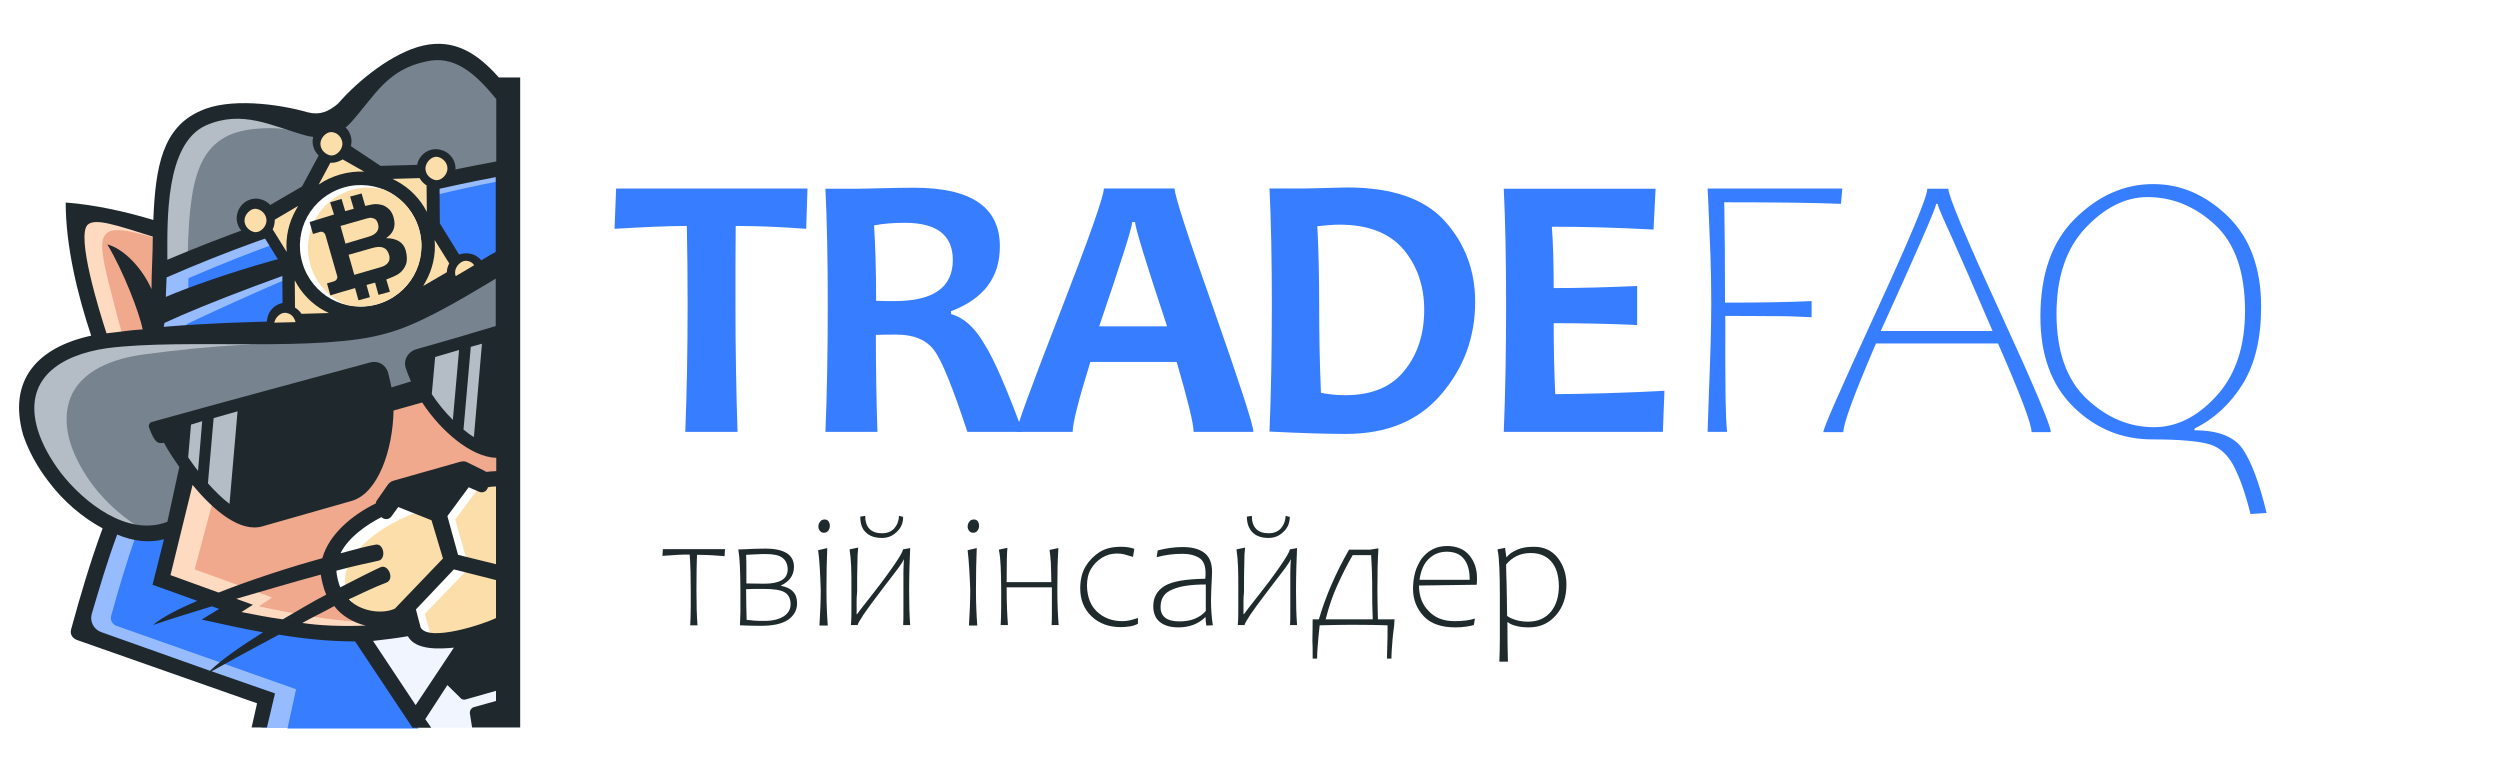 <svg xmlns="http://www.w3.org/2000/svg" xmlns:xlink="http://www.w3.org/1999/xlink" width="259" height="80" viewBox="0 0 960 297" class="injected-svg logo-width js-svg-injector" data-parent="#MainLogo">

<style xmlns="http://www.w3.org/2000/svg" type="text/css">
		.logo_color_1{
		fill: #377DFF!important;
		}
		.logo_color_2{
		fill: #2f3c44!important;
		}
		.cat_color_1{
		fill: #377DFF!important;
		}
		.cat_color_2{
		fill: #377DFF!important;
		}
	</style>
<g>
	<path fill="#377DFF" d="M309.8,72.5L309.3,88c-9.6-0.7-18.6-1.1-27.1-1.1c-0.1,9.1-0.1,19.1-0.1,30.3c0,17.3,0.3,33.6,0.8,48.9
		h-20.1c0.6-15.2,0.9-31.6,0.9-48.9c0-10.9-0.1-21-0.3-30.3c-6.8,0-16,0.4-27.8,1.1l0.6-15.5H309.8z"/>
	<path fill="#377DFF" d="M392.6,166.1h-21.3c-5.6-17-9.8-27.4-12.8-31.4c-3-4-7.8-6-14.4-6c-2.8,0-5.4,0-8,0.1
		c0,12.3,0.2,24.7,0.6,37.3h-20c0.6-14.5,0.9-30.8,0.9-48.9c0-17.4-0.3-32.3-0.9-44.6h12.4c1.4,0,4.4-0.1,9-0.2
		c4.6-0.1,8.8-0.2,12.7-0.2c22,0,33,7.5,33,22.6c0,11.9-6.3,20.2-18.8,24.9v1.1c4.8,1.3,9.1,5.1,12.7,11.3
		C381.6,138.2,386.5,149.6,392.6,166.1z M365.7,100c0-9.5-6.1-14.3-18.4-14.3c-4.5,0-8.5,0.3-11.9,1c0.5,7.4,0.8,17.1,0.8,29
		c2.6,0.1,4.9,0.1,6.7,0.1C358.1,115.9,365.7,110.6,365.7,100z"/>
	<path fill="#377DFF" d="M481.3,166.1h-23c0-3.2-2.2-12.1-6.5-26.9h-33.2c-4.5,14.5-6.8,23.5-6.8,26.9h-21.6c0-1.9,5.6-17.2,16.8-46
		c11.2-28.8,16.8-44.7,16.8-47.6h27.2c0,2.7,5.1,18.4,15.2,46.9C476.2,148,481.3,163.5,481.3,166.1z M448.1,125.5
		c-8.2-24.7-12.3-38.1-12.3-40.1h-1.1c0,1.9-4.2,15.2-12.7,40.1H448.1z"/>
	<path fill="#377DFF" d="M566.6,116.1c0,13.6-4.4,25.5-13.1,35.6c-8.7,10.2-20.9,15.2-36.7,15.2c-7.1,0-16.9-0.3-29.3-0.9
		c0.6-14.5,0.9-30.8,0.9-48.9c0-17.4-0.3-32.3-0.9-44.6h12.6c2.1,0,5.1-0.1,9.2-0.2c4.1-0.1,6.7-0.2,8-0.2
		c17.3,0,29.8,4.3,37.6,12.9C562.7,93.7,566.6,104,566.6,116.1z M547,119.2c0-9.2-2.7-17-8-23.3c-5.4-6.3-13.6-9.5-24.6-9.5
		c-2.1,0-4.9,0.2-8.5,0.6c0.5,9.6,0.7,19.6,0.7,30c0,11.5,0.2,22.8,0.7,34.1c3.1,0.6,6.2,0.9,9.3,0.9c10.3,0,17.9-3.2,22.9-9.6
		C544.5,136.2,547,128.4,547,119.2z"/>
	<path fill="#377DFF" d="M639.4,150.3l-0.6,15.8h-61.2c0.6-14.5,0.9-30.8,0.9-48.9c0-17.4-0.3-32.3-0.9-44.6H636l-0.8,15.7
		c-14.4-0.8-27.4-1.1-39.1-1.1c0.5,6.7,0.7,14.5,0.7,23.6c10,0,20.7-0.3,32.1-0.8v15c-11.2-0.5-21.9-0.7-32.1-0.7
		c0,9.7,0.2,18.8,0.6,27.3C610.6,151.5,624.6,151.1,639.4,150.3z"/>
</g>
<g>
	<path fill="#377DFF" d="M707.3,78.4c-9.6-0.4-24.6-0.6-44.9-0.6c0.2,10.3,0.3,23.1,0.3,38.6c13.8,0,24.9-0.2,33.3-0.6v6.2
		c-4.4-0.2-8.9-0.4-13.4-0.4c-4.6,0-11.2-0.1-19.8-0.1c0,15,0,25.5,0.1,31.5c0.1,6.1,0.3,10.4,0.6,13.1h-7.5l0.5-15
		c0.6-14.5,0.9-25.9,0.9-34.3c0-6.6-0.1-12.7-0.3-18.3c-0.2-5.7-0.5-12.3-0.8-19.8l-0.3-6.2h51.8L707.3,78.4z"/>
	<path fill="#377DFF" d="M720.8,132c-4.4,10.3-7.6,18.1-9.6,23.6c-2,5.5-3,9-3,10.6h-7.7c0-1.5,6.7-16.7,20-45.6
		c13.3-28.9,20-44.9,20-48h8.1c0,2.8,6.6,18.5,19.7,47s19.7,44.1,19.7,46.6h-7.4c0-3.1-4.3-14.5-12.9-34.1H720.8z M744.5,78.4h-0.6
		c0,1.4-7.1,17.7-21.3,48.9h43c-7.1-16.6-12.4-28.7-15.8-36.3C746.3,83.4,744.5,79.2,744.5,78.4z"/>
	<path fill="#377DFF" d="M864.8,197.7c-1.8-7.4-3.9-13.4-6.2-18c-2.3-4.6-5.5-7.6-9.5-8.8s-11.4-1.9-22.1-1.9
		c-11.6,0-21.7-4.1-30.2-12.4c-8.5-8.3-12.8-19.9-12.8-34.8c0-16.3,4.4-28.9,13.3-37.7c8.9-8.8,18.9-13.3,30.1-13.3
		c10.6,0,20.1,4.1,28.7,12.4c8.5,8.3,12.8,19.9,12.8,34.8c0,12.2-2.4,22.1-7.1,29.7c-4.7,7.6-10.9,13.4-18.5,17.1v0.7
		c9,0,15.2,2.4,18.5,7.2c3.3,4.8,6.4,13,9.2,24.6L864.8,197.7z M851.1,86.4c-7.7-7.1-16.4-10.6-25.9-10.6c-8.5,0-16.4,4-23.9,11.9
		c-7.4,7.9-11.1,18.9-11.1,33c0,14.5,3.9,25.4,11.6,32.7c7.8,7.3,16.4,10.9,25.9,10.9c8.7,0,16.7-4,24-12c7.3-8,11-18.9,11-32.7
		C862.7,104.5,858.8,93.5,851.1,86.4z"/>
</g>
<g id="твой_x5F_инсайдер">
	<path fill="#1F2A2C" d="M277.9,213.9c-3.3-0.3-6.8-0.5-10.6-0.5c-0.1,2.8-0.2,7.3-0.2,13.5c0,5.5,0.1,10,0.4,13.6h-2.8   c0.1-1.9,0.2-4.3,0.2-7.4l0-6.3c0-4.9-0.1-9.4-0.4-13.5c-1.5,0-3.1,0-4.6,0.1c-1.5,0.1-3.5,0.2-5.9,0.4l0.2-2.6h23.9L277.9,213.9z"/>
	<path fill="#1F2A2C" d="M303.2,222.4c-0.9,1.2-2.1,2.1-3.6,2.8v0.1c2,0.4,3.6,1.1,4.6,2.2c1.1,1.1,1.6,2.6,1.6,4.5   c0,2.7-1.2,4.8-3.5,6.4c-2.4,1.6-5.9,2.3-10.6,2.3c-2.8,0-5.4-0.1-7.9-0.2c0.1-0.9,0.1-2.5,0.2-5c0-2.5,0-5.3,0-8.6   c0-3.6-0.1-6.6-0.2-9.1c-0.1-2.5-0.3-4.7-0.6-6.5h1c3.9-0.2,7-0.3,9.4-0.3c3.7,0,6.4,0.6,8.3,1.8c1.8,1.2,2.7,2.9,2.7,5.2   C304.6,219.8,304.1,221.2,303.2,222.4z M300.1,214.5c-1.3-1-3.5-1.4-6.4-1.4c-1.2,0-2.3,0-3.3,0.1c-1,0-2.4,0.1-4.2,0.2   c0.1,1.7,0.1,3.6,0.1,5.7l0,5.3c2.1,0,4.4,0.1,6.8,0.1c2.9,0,5.1-0.4,6.7-1.3c1.6-0.9,2.4-2.3,2.4-4.4   C302.1,216.9,301.4,215.4,300.1,214.5z M286.4,238.4c0.9,0.1,1.9,0.2,2.9,0.3c1,0.1,2.4,0.1,4.1,0.1c3,0,5.4-0.6,7.2-1.7   c1.8-1.2,2.7-2.7,2.7-4.7c0-2.2-0.8-3.7-2.3-4.6c-1.5-0.9-4.2-1.3-8.1-1.3c-2.8,0-5,0-6.7,0.1C286.2,230.6,286.3,234.6,286.4,238.4   z"/>
	<path fill="#1F2A2C" d="M313.9,211.6l3.5-0.8c-0.2,4.8-0.3,10.2-0.3,16.2c0,5,0.2,9.5,0.5,13.6h-3.2c0.3-5,0.5-9.5,0.5-13.6   C314.7,221.2,314.5,216,313.9,211.6z M317.9,200.5c0.3,0.5,0.5,1,0.5,1.7c0,0.7-0.2,1.4-0.6,1.9c-0.4,0.5-0.9,0.8-1.7,0.8   c-0.6,0-1.1-0.2-1.5-0.7c-0.4-0.5-0.6-1-0.6-1.7c0-0.7,0.2-1.3,0.7-1.9c0.4-0.6,1-0.8,1.8-0.8C317.1,199.8,317.6,200.1,317.9,200.5   z"/>
	<path fill="#1F2A2C" d="M328.7,231.3l0,4.9h0.2c0.3-0.5,2-2.7,5-6.5c3-3.8,5.9-7.6,8.6-11.5c2.7-3.8,4-6.1,4-6.9l2.8-0.5   c-0.2,4.6-0.4,10-0.4,16.2c0,5.2,0.1,9.6,0.4,13.4h-2.7c0.1-1,0.1-2.9,0.1-5.9l0-11.1l0-3.2c0-1.7,0.1-3.3,0.2-5h-0.1   c-0.2,0.6-0.9,1.7-2,3.2c-1.2,1.6-3,4-5.5,7.2l-1.5,2c-2.7,3.5-4.8,6.4-6.4,8.7c-1.5,2.3-2.3,3.7-2.3,4.1h-2.6   c0.2-1.9,0.2-4.3,0.2-7.3l0-6.2c0-3.6,0-6.6-0.1-9c-0.1-2.4-0.3-4.6-0.6-6.6l3.3-0.7c-0.2,1.7-0.3,3.8-0.3,6.5   c-0.1,2.7-0.1,6.2-0.1,10.6C328.7,229.3,328.7,230.4,328.7,231.3z M330.1,198.7l1.9-0.3c0,4.4,2.2,6.7,6.5,6.7   c1.9,0,3.5-0.6,4.6-1.8c1.1-1.2,1.8-2.8,1.9-4.9l1.6,0.4c0,2.3-0.8,4.3-2.5,5.8c-1.6,1.6-3.5,2.3-5.7,2.3c-2.6,0-4.7-0.7-6.1-2.1   C330.8,203.5,330.1,201.4,330.1,198.7z"/>
	<path fill="#1F2A2C" d="M371.4,211.6l3.5-0.8c-0.2,4.8-0.3,10.2-0.3,16.2c0,5,0.2,9.5,0.5,13.6h-3.2c0.3-5,0.5-9.5,0.5-13.6   C372.2,221.2,371.9,216,371.4,211.6z M375.3,200.5c0.3,0.5,0.5,1,0.5,1.7c0,0.7-0.2,1.4-0.6,1.9c-0.4,0.5-0.9,0.8-1.7,0.8   c-0.6,0-1.1-0.2-1.5-0.7c-0.4-0.5-0.6-1-0.6-1.7c0-0.7,0.2-1.3,0.7-1.9c0.4-0.6,1-0.8,1.8-0.8C374.5,199.8,375,200.1,375.3,200.5z"/>
	<path fill="#1F2A2C" d="M403.6,224c-0.1-3.1-0.1-5.6-0.2-7.5c-0.1-1.9-0.3-3.6-0.5-5l3.4-0.7c-0.3,4.4-0.4,9.9-0.4,16.2   c0,4.9,0.2,9.4,0.5,13.4h-2.7c0.1-1.5,0.1-3.3,0.1-5.4c0-1.9,0-3.3,0-4.3l0-4.8h-17.4c0,5.9,0.2,10.7,0.5,14.5h-2.8   c0.1-1.7,0.2-4.1,0.2-7.2l0-6.4c0-3.6-0.1-6.6-0.2-9c-0.1-2.4-0.3-4.5-0.7-6.4l3.3-0.7c-0.2,1.7-0.3,6.1-0.3,13.2H403.6z"/>
	<path fill="#1F2A2C" d="M421.1,235.2c2.5,2.4,5.8,3.7,9.8,3.7c1,0,1.9-0.1,2.8-0.3c0.9-0.2,1.9-0.5,3.2-0.9v2.2   c-0.7,0.4-1.7,0.8-3,1s-2.5,0.3-3.6,0.3c-4.6,0-8.4-1.4-11.3-4.2c-2.9-2.8-4.3-6.4-4.3-10.7c0-3.3,0.7-6.2,2.1-8.5   c1.4-2.3,3.2-4.1,5.4-5.5c2.2-1.4,5-2,8.2-2c2.1,0,3.8,0.3,5.1,0.8l-0.5,3.1c-1.4-0.4-2.5-0.7-3.4-1c-0.9-0.2-1.8-0.3-2.8-0.3   c-2,0-3.9,0.5-5.7,1.6c-1.8,1.1-3.2,2.5-4.3,4.4s-1.5,4-1.5,6.4C417.4,229.5,418.6,232.8,421.1,235.2z"/>
	<path fill="#1F2A2C" d="M462.8,237.4c-2.7,2.6-6.2,3.9-10.3,3.9c-3.1,0-5.5-0.7-7.2-2.1c-1.7-1.4-2.5-3.4-2.5-6.1   c0-3.3,1.4-5.9,4.3-7.7c2.9-1.8,8.1-2.7,15.7-2.8c0.1-0.7,0.1-1.5,0.1-2.2c0-2.8-0.8-4.8-2.4-5.8s-3.8-1.6-6.5-1.6   c-3.3,0-6.6,0.4-9.9,1.3l0.4-2.6c3.1-0.8,6.3-1.3,9.6-1.3c3.5,0,6.3,0.7,8.3,2.2c2,1.5,3,3.9,3,7.3c0,1.1-0.1,2.7-0.2,4.8   c-0.1,2.1-0.2,4.2-0.2,6.3c0,3,0.2,6.2,0.7,9.5l-2.5,0.1c-0.2-1.3-0.3-2.4-0.3-3.3H462.8z M462.9,224.8c-5.4,0-9.7,0.6-12.7,1.9   c-3.1,1.2-4.6,3.5-4.6,6.8c0,3.6,2.4,5.5,7.2,5.5c2.2,0,4.2-0.3,5.9-1c1.7-0.7,3.1-1.6,4.3-3V224.8z"/>
	<path fill="#1F2A2C" d="M477.5,231.3l0,4.9h0.2c0.3-0.5,2-2.7,5-6.5s5.9-7.6,8.6-11.5s4-6.1,4-6.9l2.8-0.5   c-0.2,4.6-0.4,10-0.4,16.2c0,5.2,0.1,9.6,0.4,13.4h-2.7c0.1-1,0.1-2.9,0.1-5.9l0-11.1l0-3.2c0-1.7,0.1-3.3,0.2-5h-0.1   c-0.2,0.6-0.9,1.7-2,3.2c-1.2,1.6-3,4-5.5,7.2l-1.5,2c-2.7,3.5-4.8,6.4-6.4,8.7c-1.5,2.3-2.3,3.7-2.3,4.1h-2.6   c0.2-1.9,0.2-4.3,0.2-7.3l0-6.2c0-3.6,0-6.6-0.1-9c-0.1-2.4-0.3-4.6-0.6-6.6l3.3-0.7c-0.2,1.7-0.3,3.8-0.3,6.5   c-0.1,2.7-0.1,6.2-0.1,10.6C477.5,229.3,477.5,230.4,477.5,231.3z M478.8,198.7l1.9-0.3c0,4.4,2.2,6.7,6.5,6.7   c1.9,0,3.5-0.6,4.6-1.8c1.1-1.2,1.8-2.8,1.9-4.9l1.6,0.4c0,2.3-0.8,4.3-2.5,5.8c-1.6,1.6-3.5,2.3-5.7,2.3c-2.6,0-4.7-0.7-6.1-2.1   S478.8,201.4,478.8,198.7z"/>
	<path fill="#1F2A2C" d="M534.4,253.3h-1.7c0-0.7,0-2.3,0.1-4.8s0.1-4.6,0.1-6.4v-1.6c-3-0.1-7.6-0.2-13.8-0.2   c-3.6,0-7.7,0.1-12.3,0.2c-0.3,2.4-0.5,4.8-0.7,7.2s-0.3,4.2-0.3,5.6h-1.7c0-3.5,0-5.8-0.1-6.8c0-1.9,0.1-4.6,0.1-8.3h2.4   c2.5-8.6,6.3-17.5,11.6-26.8h8.1l3.2-0.5c-0.3,4.4-0.4,9.9-0.4,16.2c0,2.7,0.1,6.4,0.2,11.1h6.4c0,1-0.2,3.3-0.7,6.8   C534.6,248.6,534.4,251.3,534.4,253.3z M526.6,213.5h-7.1c-2.2,3.8-4.1,7.6-5.9,11.6c-1.8,3.9-3.3,8.3-4.5,13.1h18.1   c-0.2-4.4-0.2-8.1-0.2-11.1c0-1.7,0-4.1-0.1-7.3C526.7,216.6,526.7,214.5,526.6,213.5z"/>
	<path fill="#1F2A2C" d="M545,225.2c0,4,1.2,7.3,3.7,9.8c2.4,2.6,5.7,3.9,9.9,3.9c3.2,0,5.8-0.3,7.9-1l-0.4,2.5   c-0.6,0.2-1.6,0.4-2.9,0.6c-1.3,0.2-2.7,0.3-4.2,0.3c-5.4,0-9.5-1.4-12.2-4.3s-4.1-6.4-4.1-10.6c0-2.2,0.3-4.3,0.8-6.2   c0.5-1.9,1.4-3.6,2.4-5.2c2.6-3.4,5.9-5,9.9-5c3.6,0,6.5,1.2,8.5,3.5c2,2.4,3,5.3,3,8.7c0,1.1,0,2-0.1,2.7L545,225.2z M545.2,223   h19.3c0-3.5-0.7-6.1-2.2-8s-3.7-2.8-6.6-2.8c-2.7,0-5,0.9-6.9,2.7C546.8,216.8,545.7,219.5,545.2,223z"/>
	<path fill="#1F2A2C" d="M578.6,214.3h0.1c0.9-1.2,2.3-2.1,4.1-2.9c1.8-0.8,3.9-1.1,6.4-1.1c3.9,0,6.9,1.4,9.2,4.3   c2.2,2.9,3.3,6.3,3.3,10.2c0,4.8-1.3,8.7-4,11.8c-2.7,3.1-6.1,4.7-10.4,4.7c-2,0-3.7-0.2-5.1-0.6c-1.4-0.4-2.4-0.8-3-1.4h-0.2   c0,6.3,0.1,11.4,0.2,15.2h-3.3c0.1-2.6,0.2-5.7,0.2-9.1c0-3.4,0-7.1,0-11v-5.7c0-4.3-0.1-7.8-0.2-10.4c-0.1-2.6-0.3-5-0.7-7   l2.9-0.6L578.6,214.3z M595.9,216c-1.9-2.2-4.6-3.3-7.9-3.3c-2.1,0-3.9,0.4-5.5,1.2s-2.9,1.9-4,3.2c0,2,0.1,4.6,0.2,7.7l0.1,6.1   c0,2.5,0.1,4.5,0.1,6c1,0.7,2.1,1.2,3.5,1.6c1.4,0.4,2.9,0.6,4.5,0.6c3.8,0,6.7-1.3,8.8-3.8c2.1-2.5,3.1-5.9,3.1-10.1   C598.7,221.2,597.8,218.2,595.9,216z"/>
</g>
<g>
	<path fill-rule="evenodd" fill="#F0F5FF" d="M171,260.4l6.4,6.6c0.1,0.1,0.3,0.2,0.5,0.1l13.2-3.8v8l-8.9,2.5
		c-0.3,0.1-0.3,0.5-0.3,0.7l0.7,5.4h-20l-2.3-3.5L171,260.4L171,260.4z M177.7,246.5l-5.2,0.7c-4.2,0.6-12.5,0.9-15-3.5l-0.7-1.3
		l-1.4,0.3c-4.3,0.9-8.6,1.5-13,1.8l-3.4,0.2l20.1,30.1L177.7,246.5L177.7,246.5z M191,247.2l-6-2.8l4-1.8c0.3-0.1,0.5-0.2,0.8-0.4
		c0.4-0.2,0.8-0.4,1.2-0.6V247.2z"/>
	<path fill-rule="evenodd" fill="#96BBFF" d="M130.1,96.2c-21.3,3.2-53.2,14-66.3,19.5l-2.9,1.2l0.1-3.1c0.1-2.5,0.2-4.9,0.3-7.4
		l0-1.3l1.2-0.5c23.1-10,46.8-18.4,71-25.4c18.9-5.4,38.2-9.9,57.5-13.4v32.5c-3.1,1.8-6.1,3.6-9.2,5.5c-11.6,7-23,13.8-36,17.6l0,0
		c-13.1,3.7-26.4,3.9-39.9,4.2c-14.6,0.3-28.9,0.8-43.4,2.1l-2.3,0.2l0.4-5l1-0.5c9.9-4.7,20.4-8.8,30.7-12.7
		C104.8,104.9,117.4,100.4,130.1,96.2z"/>
	<path fill-rule="evenodd" fill="#377DFF" d="M71.6,112.6c0.1-1.4,0.1-2.8,0.1-4.3l0-1.3l1.2-0.5c23.1-10,46.8-18.4,71-25.4
		c15.5-4.5,31.2-8.3,47.1-11.4v28.5c-3.1,1.8-6.1,3.6-9.2,5.5c-11.6,7-23,13.8-36,17.6l0,0c-13.1,3.7-26.4,3.9-39.9,4.2
		c-11.8,0.2-23.4,0.6-35.1,1.4l0.2-2.2l1-0.5c19.9-9.4,53.1-24.2,72.8-30.8C118.9,98.2,96.8,103.2,71.6,112.6z"/>
	<path fill-rule="evenodd" fill="#FEDAC1" d="M91.9,233.2l-1.9-0.7l-27.9-10.1l8.4-33.2l1.5-10.4l2.9,3.6
		c4.6,5.8,15.6,18.5,23.8,16.1l34.4-9.9c8.4-2.4,12-18.1,12.7-25.5c0.2-2.2,0.3-4.4,0.3-6.6l0-1.5l16.9-4.9l0.8,1.3
		c1.1,1.9,2.4,3.7,3.7,5.4c4.4,5.7,15,16.5,23.3,15.2v11c-1.7,0-3.3,0.1-4.9,0.3l-1,0.1l-0.7-0.7c0-0.1-0.1-0.1-0.2-0.1l-6.6-3.1
		c-0.5-0.2-0.9-0.3-1.4-0.1l-12.8,3.7l-12.8,3.7c-0.5,0.1-0.9,0.4-1.2,0.9l-3.9,6.1c0,0.1-0.1,0.1-0.1,0.2l-0.2,1l-0.9,0.4
		c-9,4.4-19,12-19.9,22.9c-0.2,3,0.3,6.1,1.5,8.9c1.2,2.7,3,5.1,5.2,7.1c2.5,2.2,5.5,3.8,8.8,4.6l13.4,3.3l-13.8,0.6
		c-6.4,0.3-12.9,0-19.3-0.6c-9.7-0.9-19.3-2.7-28.9-4.6l-4.7-1L91.9,233.2z"/>
	<path fill-rule="evenodd" fill="#F0A98D" d="M81.8,190.1c5.2,5.2,11.7,10,17.1,8.5l34.4-9.9c8.4-2.4,12-18.1,12.7-25.5
		c0.2-2.2,0.3-4.4,0.3-6.6l0-1.5l16.9-4.9l0.8,1.3c1.1,1.9,2.4,3.7,3.7,5.4c4.4,5.7,15,16.5,23.3,15.2v11c-1.7,0-3.3,0.1-4.9,0.3
		l-1,0.1l-0.7-0.7c0-0.1-0.1-0.1-0.2-0.1l-6.6-3.1c-0.5-0.2-0.9-0.3-1.4-0.1l-12.8,3.7l-12.8,3.7c-0.5,0.1-0.9,0.4-1.2,0.9l-3.9,6.1
		c0,0.1-0.1,0.1-0.1,0.2l-0.2,1l-0.9,0.4c-9,4.4-19,12-19.9,22.9c-0.2,3,0.3,6.1,1.5,8.9c1.2,2.7,3,5.1,5.2,7.1
		c2.5,2.2,5.5,3.8,8.8,4.6l1.8,0.4c-3.1-0.1-6.2-0.3-9.3-0.6c-9.7-0.9-19.3-2.7-28.9-4.6l-4.7-1l5.1-3.4l-1.9-0.7l-27.9-10.1
		L81.8,190.1L81.8,190.1z M151.9,241.6l1.7,0.4l-1.7,0.1L151.9,241.6z"/>
	<path fill-rule="evenodd" fill="#FFFFFF" d="M191,239.5c-0.8,0.4-1.5,0.7-2.1,1c-2.6,1.2-5.4,2.2-8.2,3c-2.8,0.8-5.6,1.4-8.5,1.8
		c-3.4,0.4-12,1.3-13.3-3.2l-2.3-8.1l16.4-17.1l17.8,4.5V239.5L191,239.5z M168.9,198.2l4.8,16.8l17.3,4.3v-34.2
		c-1.5,0-3,0.1-4.4,0.3l-1.5,0.2l-0.3,1.5c0,0.1-0.1,0.2-0.2,0.3c-0.1,0.1-0.3,0.1-0.5,0.1l-5.6-2.2L168.9,198.2L168.9,198.2z
		 M171.8,215.5l-4.8-16.7l-15.2-5.9l-3.6,4.8c-0.1,0.2-0.2,0.2-0.4,0.2c-0.1,0-0.2,0-0.3-0.1l-1-1.1l-1.3,0.7
		c-8.3,4.1-17.7,11.1-18.5,21.1c-0.2,2.7,0.2,5.4,1.3,7.9c1.1,2.4,2.7,4.6,4.7,6.4c5.3,4.6,12.6,5.9,19.2,3.3l0.4-0.2L171.8,215.5z"
		/>
	<path fill-rule="evenodd" fill="#FCDEAA" d="M191,239.5c-0.8,0.4-1.5,0.7-2.1,1c-2.6,1.2-5.4,2.2-8.2,3c-2.8,0.8-5.6,1.4-8.5,1.8
		c-1.5,0.2-4.1,0.5-6.6,0.3c-0.3-0.4-0.6-0.8-0.7-1.4l-2.3-8.1l16.5-17.1l11.9,3V239.5L191,239.5z M171.8,215.5l-4.5-15.6l-7.5-2.9
		c-17.2,5.9-39.6,23.2-20.7,39.4c4.1,1.4,8.6,1.3,12.8-0.4l0.4-0.2L171.8,215.5L171.8,215.5z M183.7,187.2l-9.4,12.6l4.7,16.5l12,3
		v-34.2c-1.5,0-3,0.1-4.4,0.3l-1.5,0.2l-0.3,1.5c0,0.1-0.1,0.2-0.2,0.3c-0.1,0.1-0.3,0.1-0.5,0.1L183.7,187.2z"/>
	<path fill-rule="evenodd" fill="#B4BDC6" d="M61.2,165.8c0.1,0.3,0.2,0.5,0.4,0.7l2.6-0.6l1.5,2.6c1.4,2.5,2.9,4.9,4.5,7.2l0.4,0.6
		l-1.8,12.4l-3.5,13.8l-3.5,1c-15.1,4.3-32.3-9.4-40.9-20.5c-3.8-5-7.1-10.7-9-16.7c-1.6-5.2-2.1-10.9-0.4-16.2
		c3.9-12,17.5-16.4,28.8-17.9c12.6-1.7,25.3-3,38-3.7c9.3-0.5,18.5-0.8,27.7-0.9c13.8-0.2,27.1-0.4,40.4-4.3
		c13.3-3.8,24.7-10.7,36.5-17.8c2.7-1.6,5.4-3.3,8.2-4.9V129c-10.3,3.1-20.6,6.3-30.9,9.4c-0.8,0.3-1.2,1.2-1,2
		c0.6,2.4,1.6,4.7,2.6,6.9l1,2.1l-16.5,4.7l-0.2-2.4c-0.3-2.4-0.7-4.9-1.4-7.2c-0.2-0.8-1.1-1.4-1.9-1.2
		C115.5,150.7,88.3,158,61.2,165.8z"/>
	<path fill-rule="evenodd" fill="#96BBFF" d="M102.4,268.2l-0.8-0.3l-71.2-25.2l0.5-1.8c3.4-12,6.8-24,11.2-35.8l0.7-1.9l1.9,0.7
		c5.3,2,11.2,3,16.8,1.7l3.2-0.8l-4.8,18.8l0.9,0.3l26.8,9.7l-5.8,3.8l2.3,0.5c12,2.5,24,4.9,36.2,6.1c5.1,0.5,10.2,0.8,15.3,0.7
		l1.1,0l23.5,35.3H99.8L102.4,268.2z"/>
	<path fill-rule="evenodd" fill="#377DFF" d="M113.1,265.1l-0.8-0.3L44,240.7c-1.6-0.6-2.5-2.3-2-3.9c2.9-10.4,5.9-20.7,9.5-30.8
		c3.3,0.6,6.7,0.6,10-0.2l3.2-0.8l-4.8,18.8l0.9,0.3l26.8,9.7l-5.8,3.8l2.3,0.5c12,2.5,24,4.9,36.2,6.1c5.1,0.5,10.2,0.8,15.3,0.7
		l1.1,0l23.5,35.3h-50.4L113.1,265.1z"/>
	<path fill-rule="evenodd" fill="#FEDAC1" d="M45,98.6c4.4,8.7,7.4,18.3,10.8,27.2l0.9,2.4l-2.6,0.3c-4.6,0.5-9.3,1.1-13.9,1.7
		l-1.7,0.2l-0.5-1.6c-1.6-5.1-3.1-10.3-4.4-15.5c-8.4-32.7-9.6-35.4,24.2-24.4l1.9,0.6l0,1.5c-0.1,2.4-0.1,4.8-0.2,7.1
		c-0.1,4.3-0.2,8.7-0.4,13l-0.4,9l-3.5-8.3C53.4,107.2,49.6,101.8,45,98.6z"/>
	<path fill-rule="evenodd" fill="#F0A98D" d="M46.5,129.4c-1-3.5-2-7.1-2.9-10.6C35.8,88.9,34.2,84,59.7,91.8
		c-0.1,2.1-0.1,4.2-0.2,6.3c-0.1,4.3-0.2,8.7-0.4,13l-0.4,9l-3.5-8.3c-1.9-4.6-5.7-10-10.3-13.3c4.4,8.7,7.4,18.3,10.8,27.2l0.9,2.4
		l-2.6,0.3C51.6,128.7,49.1,129,46.5,129.4z"/>
	<path fill-rule="evenodd" fill="#B4BDC6" d="M61.4,103l0.1-4.8c0.2-9.3,0.3-19.1,1.8-28.3c1.1-6.9,3.2-14.4,8.4-19.4
		c1.7-1.7,3.8-3,6-4c5-2.2,11.6-2.7,17-2.6c7.3,0.1,14.6,1.4,21.6,3.4c2.7,0.8,5.5,0.8,8.2,0c2.8-0.8,5.3-2.3,7.3-4.4l0.1-0.1
		c4.7-4.9,9.9-9.9,15.6-13.7c4.4-3,10.1-6.2,15.3-7.3c2.9-0.6,5.8-0.7,8.6-0.1c7.2,1.5,13,6.9,17.7,12.3c0.7,0.8,1.4,1.6,2,2.4v27.5
		c-19.6,3.6-39,8.1-58.1,13.6c-23.4,6.7-46.3,14.9-68.7,24.4L61.4,103z"/>
	<path fill-rule="evenodd" fill="#77838F" d="M147.4,28.9c4.4-3,10.1-6.2,15.3-7.3c2.9-0.6,5.8-0.7,8.6-0.1
		c7.2,1.5,13,6.9,17.7,12.3c0.7,0.8,1.4,1.6,2,2.4v27.5c-19.6,3.6-39,8.1-58.1,13.6c-20.9,6-41.4,13.1-61.5,21.4
		c0.2-7.8,0.5-15.8,1.7-23.4c1.1-6.9,3.2-14.4,8.4-19.4c1.8-1.7,3.8-3,6-4c5-2.2,11.6-2.7,17-2.6c5.4,0.1,10.7,2.1,16.1,2
		C132.4,51,142.6,32.2,147.4,28.9L147.4,28.9z M61.2,165.8c0.1,0.3,0.2,0.5,0.4,0.7l2.6-0.6l1.5,2.6c1.4,2.5,2.9,4.9,4.5,7.2
		l0.4,0.6l-1.8,12.4l-3.5,13.8l-3.5,1c-2.1,0.6-4.3,0.9-6.4,0.8c-8.1-4.3-15.4-11.1-20.1-17.2c-3.8-5-7.1-10.7-9-16.7
		c-1.6-5.2-2.1-10.9-0.4-16.2c3.9-12,17.5-16.4,28.8-17.9c12.6-1.7,25.3-3,38-3.7c9.3-0.5,18.5-0.8,27.7-0.9c2.7,0,6.3-2.1,10.4-5.4
		c5.2-0.6,10.4-1.5,15.6-3c13.3-3.8,24.7-10.7,36.5-17.8c2.7-1.6,5.4-3.3,8.2-4.9V129c-10.3,3.1-20.6,6.3-30.9,9.4
		c-0.8,0.3-1.2,1.2-1,2c0.6,2.4,1.6,4.7,2.6,6.9l1,2.1l-16.5,4.7l-0.2-2.4c-0.3-2.4-0.7-4.9-1.4-7.2c-0.2-0.8-1.1-1.4-1.9-1.2
		C115.5,150.7,88.3,158,61.2,165.8z"/>
</g>
<path fill-rule="evenodd" fill="#1F282D" d="M171.3,263.5l-8.5,13.1l2.3,3.3h-7.2l-22.1-33.2c-9.8,0-19.7-1-29.3-2.6
	c-8.7,4.6-17.7,9.5-25.9,14.1l24.4,8.5l-3.1,13.1H96l2.1-9.3l-69.4-24.4c-1.8-0.8-2.6-2.3-2.1-4.1c3.3-12.1,7.2-25.5,12.1-38.8
	c-7.7-4.1-15.2-10.5-20.8-18c-4.4-5.7-7.7-11.8-9.8-18c-5.9-21.1,5.6-33.6,26.2-38.1c-5.3-15.9-9.8-34.5-9.8-51.2
	c11,0.8,23.1,3.5,33.7,6.7c0.8-20.6,3.6-35.5,18-41.9c11.1-5.2,29.9-2.8,41.4,0.5c4.7,1.2,8-0.3,11.6-3.3
	c7.7-8.9,21.2-19.8,32.9-22.4c11.8-2.6,20.6,2.8,29,12.3h8.2v250h-18.5l-0.8-5.1c-0.3-1.3,0.5-2.6,1.8-2.8l8.2-2.3v-3.9l-11.6,3.3
	c-0.8,0.3-1.8,0-2.3-0.8L171.3,263.5L171.3,263.5z M90.1,230.3l6.4,2.3l-4.4,2.8c5.1,1,10.5,2.1,15.9,2.8c5.7-3.3,11.3-6.7,16.7-9.5
	c-1-2.3-1.7-5.2-2.1-7.7C112.7,223.7,101.4,227,90.1,230.3L90.1,230.3z M123.2,214.7c2.6-9.3,11.6-16.7,20.6-21.1c0-0.2,0-0.6,0.3-1
	l4.1-5.9c0.6-0.9,1.3-1.5,2.3-1.8l25.4-7.2c1.1-0.3,2-0.4,2.8,0l6.7,3.3c0.3,0.1,0.5,0.3,0.8,0.5c1.3-0.2,2.6-0.2,3.9-0.3v-5.1
	c-9.5-0.3-21.1-10-28.5-21.3l-11,3.1c-0.3,15.2-5.9,31.6-15.9,34.7l-34.4,9.8c-8.5,2.6-18.8-5.9-27-15.9l-8.5,34.7l18.5,6.7
	C96,222.9,111.1,218,123.2,214.7L123.2,214.7z M128.6,219.5c0,1.4,0.9,5.2,1.5,6.4c6.4-3.3,12.1-6.2,15.4-7.7c3-1.5,5.7,4.6,2.3,5.9
	c-4.1,1.5-9,3.9-14.4,6.4c4,4.4,12.4,6,17.7,3.6l18.5-19.3l-4.4-14.7l-12.8-5.1l-2.6,3.6c-0.9,1.3-2.7,1.4-3.9,0.3
	c-5.9,3.1-12.6,7.7-15.7,13.9c5.7-1.5,10.3-2.8,13.4-3.3c3.3-0.8,4.4,5.7,1,6.2C140.9,216.5,135.3,217.7,128.6,219.5L128.6,219.5z
	 M100.4,243.2c-7.9-1.4-15.8-3.2-23.6-4.9l6.7-4.1l-2.8-1c-8.2,2.6-16.2,4.9-22.6,7.2c3.6-3.1,9.8-6.2,17-9.3l-17.2-6.2l4.4-17.5
	c-5.7,1.5-11.8,0.8-18-1.8c-3.9,10.5-6.9,20.8-9.8,30.6c-0.8,2.8,0.8,5.9,3.6,6.9l41.9,14.9C84.7,253.5,92.1,248.4,100.4,243.2
	L100.4,243.2z M115.5,239.6c6.3,1,15.7,1.4,24.4,1c-4.5-1-9.3-3.7-12.1-7.5C124,235.2,119.6,237.3,115.5,239.6L115.5,239.6z M190,38
	c-8.5-10.5-16.4-16.7-26.7-14.4c-15.2,3.1-19.8,13.1-29,23.4c-4.4,4.9-11,6.9-17.5,5.1c-13.1-3.6-24.2-10-38.3-3.9
	c-15.9,7.1-14.9,37.1-14.9,51.7c22.4-9.5,45.5-17.7,68.9-24.4c18.8-5.4,38-9.8,57.6-13.4V38L190,38z M190,68.1
	c-19,3.6-37.5,8-55.8,13.1c-24.2,6.9-47.8,15.4-70.9,25.5l-0.3,7.5c16.7-7.2,64.5-22.9,82-20.6c-32.9,10.3-67.1,23.4-82.5,30.6
	l-0.3,1.5c18.2-1.5,32.1-1.8,43.7-2.1c34.9-0.5,45-3.3,75-21.3c2.8-1.8,5.7-3.6,9-5.4V68.1L190,68.1z M190,107.1
	c-15.4,9.3-30.3,18-42.1,21.1c-25.7,7.5-76.6,1.8-107.4,5.7c-18.1,2.6-32.7,11.8-26.7,31.6c1.8,5.7,4.9,11.1,8.7,16.2
	c8.9,11.5,25.7,24.9,41.1,19l4.6-21.1c-2.3-3.3-4.4-6.4-5.9-9.3c-2.6,0.5-3.6-0.3-5.7-5.7c-0.4-1,0.1-2,1-2.3
	c27.7-7.7,56.3-15.4,84-22.9c3.1-0.8,5.9,0.8,6.9,3.9c0.5,1.8,0.8,3.6,1.3,5.7l7.5-2.3c-0.8-1.8-1.5-3.6-2.1-5.4
	c-0.8-3.1,1-5.9,3.9-6.9c10-2.8,20.6-5.9,30.8-9V107.1L190,107.1z M190,187.1c-1,0-2.1,0.1-3.1,0.3c-0.4,1.6-2,2.4-3.5,1.7l-3.9-1.7
	l-8.2,11.1l4.1,14.9L190,217V187.1L190,187.1z M190,223.1l-16.2-4.1l-14.6,15.4c0.6,2.3,1.2,4.6,1.8,6.9c3,5.8,24.5-1.3,29-3.6
	V223.1L190,223.1z M173.8,249.1c-5.5,0.5-14.7,1.1-17.7-4.4c-4.6,0.8-9,1.3-13.4,1.8l16.4,24.7L173.8,249.1L173.8,249.1z
	 M40.2,128.2c4.9-0.5,9.5-1.3,13.9-1.5c-1.2-6.3-7.5-22.6-13.6-32.7c6.7,1.8,13.6,9.5,17,17.2c0-6.7,0.5-13.5,0.5-20.2
	c-14.1-4.4-21.8-7.1-24.9-4.7C28.2,90.2,37.7,120.6,40.2,128.2z"/>
<g>
	<path fill-rule="evenodd" fill="#1F282D" d="M145.6,63.8l14.1-0.4l0-0.2c0.4-1.9,1.6-3.6,3.3-4.7l0,0c1.8-1.1,3.8-1.4,5.6-0.9
		c1.9,0.4,3.6,1.6,4.7,3.3l0,0c1.1,1.8,1.4,3.8,0.9,5.6c-0.4,1.9-1.6,3.6-3.3,4.7l0,0c-0.8,0.5-1.7,0.9-2.6,1l0.1,13.7l7.4,12
		c1.4-0.5,2.9-0.6,4.4-0.3c1.9,0.4,3.6,1.6,4.7,3.3l0,0c0.1,0.1,0.2,0.3,0.3,0.4c-1.8,1.1-3.5,2.1-5.2,3.1l0,0l-0.2,0.1l-0.2,0.1
		l-0.2,0.1l0,0l-0.2,0.1l-0.2,0.1l-0.4,0.2l-0.2,0.1l-0.4,0.2l-0.2,0.1l-0.1,0l-0.1,0.1l-0.2,0.1l-0.2,0.1l-0.1,0l-0.1,0.1l-0.2,0.1
		l-0.2,0.1l0,0l-0.2,0.1l-0.2,0.1l-0.2,0.1l0,0l-0.2,0.1l-0.2,0.1l-0.2,0.1l0,0l-0.2,0.1l-0.2,0.1l-0.6,0.3l-0.1,0.1l-0.1,0
		l-0.2,0.1l-0.6,0.3l-0.2,0.1l-0.2,0.1l-0.2,0.1l-0.2,0.1l-0.1,0l-0.1,0.1l-0.2,0.1c-9.1,5.2-17.3,9.2-26.9,11.8
		c-9.5,2.8-18.5,3.8-29,4.2l-0.2,0l-0.2,0l-0.1,0l-0.2,0l-0.2,0l-0.1,0l-0.1,0l-0.2,0l-0.2,0l-0.1,0l-0.1,0l-0.2,0l-0.2,0l-0.1,0
		l-0.1,0l-0.2,0l-0.2,0l0,0l-0.2,0l-0.2,0l-0.2,0l0,0l-0.2,0l-0.2,0l-0.5,0l-0.2,0l-0.2,0l0,0l-0.2,0l-0.2,0l-0.2,0l-0.1,0l-0.2,0
		l-0.2,0l-0.1,0l-0.3,0l-0.2,0l-0.1,0l-0.1,0l-0.2,0l-0.2,0l-0.1,0l-0.2,0l-0.2,0l-0.2,0l-0.1,0l-0.2,0l-0.2,0l-0.2,0l0,0
		c-2,0-4,0.1-6.1,0.1c-0.1-0.7,0-1.5,0.2-2.2c0.4-1.9,1.6-3.6,3.3-4.7l0,0c0.8-0.5,1.7-0.8,2.5-1l-0.1-14.1l-7.2-11.6
		c-1.4,0.6-3,0.7-4.5,0.3c-1.9-0.4-3.6-1.6-4.7-3.3l0,0c-1.1-1.8-1.4-3.8-0.9-5.6c0.4-1.9,1.6-3.6,3.3-4.7l0,0
		c1.8-1.1,3.8-1.4,5.6-0.9c1.4,0.3,2.7,1.1,3.8,2.2l12.2-7.1l6.4-11.9c-0.4-0.4-0.8-0.9-1.2-1.5l0,0c-1.1-1.8-1.4-3.8-0.9-5.6
		c0.4-1.9,1.6-3.6,3.3-4.7l0,0c1.8-1.1,3.8-1.4,5.6-0.9c1.9,0.4,3.6,1.6,4.7,3.3l0,0c1.1,1.8,1.4,3.8,0.9,5.6l0,0.2L145.6,63.8z"/>
	<path fill="#FFFFFF" d="M149.3,74.1c-5.2-2.9-11.6-3.8-17.8-2l0,0c-6.2,1.8-11.1,5.9-14,11.1c-2.9,5.2-3.8,11.6-2,17.8l0,0
		c1.8,6.2,5.9,11.1,11.1,14c5.2,2.9,11.6,3.8,17.8,2l0,0c6.2-1.8,11.1-5.9,14-11.1c2.9-5.2,3.8-11.6,2-17.8l0,0
		C158.6,81.9,154.5,77,149.3,74.1z"/>
	<path fill="#FCDEAA" d="M149.3,74.1c-0.9-0.5-1.8-0.9-2.7-1.3c-3.8-0.9-7.9-0.9-12,0.2l0,0c-6.2,1.8-11.1,5.9-14,11.1
		c-2.9,5.2-3.8,11.6-2,17.8l0,0c1.8,6.2,5.9,11.1,11.1,14c0.9,0.5,1.8,0.9,2.7,1.3c3.8,0.9,7.9,0.9,12-0.2l0,0
		c6.2-1.8,11.1-5.9,14-11.1c2.9-5.2,3.8-11.6,2-17.8l0,0C158.6,81.9,154.5,77,149.3,74.1z"/>
	<path fill="#1F282D" d="M127.7,82.5l-9.4,2.9l1.3,4.6l2.7-0.8c0.9-0.3,1.8,0.3,2.1,1.2l4.5,15.7c0.3,0.9-0.3,1.8-1.2,2.1l-2.7,0.8
		l1.3,4.6l1.3-0.4l3-0.9l5.2-1.5l1.3,4.7l4.4-1.2l-1.3-4.7l3.3-0.9l1.3,4.7l4.4-1.2l-1.4-4.7c1.4-0.5,3.8-1.5,4.8-2.2
		c1.4-1,2.3-2.3,2.8-3.7c0.5-1.5,0.4-3.2-0.1-5.2c-0.4-1.6-1.3-2.8-2.6-3.6c-1.3-0.8-3-1.2-5-1.2c1.5-1,2.4-2.1,2.9-3.4
		c0.5-1.3,0.5-2.9,0-4.6c-0.3-1.2-0.9-2.2-1.5-2.9c-0.7-0.7-1.5-1.3-2.4-1.7c-0.9-0.3-2-0.5-3.2-0.5c-0.8,0-2.9,0.5-3.8,0.7
		l-1.4-4.8l-4.4,1.2l1.4,4.7l-3.3,0.9l-1.4-4.7l-4.4,1.3L127.7,82.5L127.7,82.5z M132.1,93.7l-1.9-6.8l10.2-2.9
		c0.7-0.2,1.3-0.3,1.8-0.2c0.6,0.1,1.1,0.3,1.5,0.6c0.4,0.4,0.7,0.9,0.9,1.6c0.4,1.2,0.2,2.3-0.4,3.1c-0.6,0.8-1.6,1.5-3.1,1.9
		L132.1,93.7L132.1,93.7z M135.5,105.7l-2.2-7.7l9.1-2.6c1.8-0.5,3.2-0.6,4.3-0.1c1.1,0.4,1.8,1.4,2.2,2.8c0.3,1.1,0.2,2.1-0.4,2.9
		c-0.6,0.8-1.5,1.4-3,1.8L135.5,105.7z"/>
	<path fill="#FCDEAA" d="M179.2,100.4c-0.2,0-0.4-0.1-0.6-0.1c-0.8,0-1.5,0.2-2.2,0.7v0c-1,0.7-1.7,1.7-2,2.8
		c-0.2,0.8-0.2,1.6,0.1,2.4c2.3-1.3,4.6-2.7,7.1-4.2C181,101.1,180.2,100.6,179.2,100.4L179.2,100.4z M131,61.3l8.3,4.7
		c-3-0.1-6.1,0.2-9.2,1.1l0,0c-3.1,0.9-5.9,2.2-8.3,3.9l4.5-8.4c1.5,0.1,3-0.3,4.4-1.1l0,0C130.7,61.5,130.8,61.4,131,61.3L131,61.3
		z M150.2,68.8l10.4-0.3l0.2,0.3l0,0c0.6,1,1.5,1.9,2.5,2.5l0.1,10.2c-2.6-5.1-6.7-9.2-11.5-11.8C151.2,69.3,150.7,69.1,150.2,68.8
		L150.2,68.8z M166.4,92.3l5.6,9c-0.3,0.6-0.5,1.2-0.7,1.8c-0.1,0.5-0.2,1-0.2,1.6L162,110c0.3-0.5,0.6-1,0.9-1.6
		C165.6,103.6,166.9,98,166.4,92.3L166.4,92.3z M125.7,120.4l-10.5,0.3c-0.7-1-1.5-1.8-2.5-2.4l-0.1-10.5c2.6,5.1,6.7,9.2,11.5,11.8
		C124.6,119.8,125.2,120.1,125.7,120.4L125.7,120.4z M109.5,96.9l-5.4-8.7c0.3-0.5,0.5-1.1,0.6-1.7c0.2-0.7,0.2-1.3,0.2-2l9-5.3
		c-0.3,0.5-0.6,1-0.9,1.6C110.3,85.6,109,91.2,109.5,96.9L109.5,96.9z M109.6,120.4c-0.2,0-0.4-0.1-0.6-0.1c-0.8,0-1.5,0.2-2.2,0.7
		l0,0c-1,0.7-1.7,1.7-2,2.8l-0.1,0.3c2.8-0.1,5.6-0.1,8.2-0.2c-0.1-0.5-0.3-1-0.6-1.5l0,0C111.7,121.3,110.7,120.6,109.6,120.4
		L109.6,120.4z M98.2,80.4c-0.2,0-0.4-0.1-0.6-0.1c-0.8,0-1.5,0.2-2.2,0.7l0,0c-1,0.7-1.7,1.7-2,2.8c-0.3,1.1-0.1,2.3,0.6,3.4h0
		c0.7,1,1.7,1.7,2.8,2c0.2,0,0.4,0.1,0.6,0.1c0.8,0,1.5-0.2,2.2-0.7h0c1-0.7,1.7-1.7,2-2.8c0.3-1.1,0.1-2.3-0.6-3.4l0,0
		C100.3,81.3,99.3,80.7,98.2,80.4L98.2,80.4z M127.4,50.9c-0.2,0-0.4-0.1-0.6-0.1c-0.8,0-1.5,0.2-2.2,0.7l0,0c-1,0.7-1.7,1.7-2,2.8
		c-0.3,1.1-0.1,2.3,0.6,3.4l0,0c0.7,1,1.7,1.7,2.8,2c0.2,0,0.4,0.1,0.6,0.1c0.8,0,1.5-0.2,2.2-0.7l0,0c1-0.7,1.7-1.7,2-2.8
		c0.3-1.1,0.1-2.3-0.6-3.4l0,0C129.5,51.8,128.5,51.1,127.4,50.9L127.4,50.9z M167.8,60.4c-0.2,0-0.4-0.1-0.6-0.1
		c-0.8,0-1.5,0.2-2.2,0.7l0,0c-1,0.7-1.7,1.7-2,2.8c-0.3,1.1-0.1,2.3,0.6,3.4h0c0.7,1,1.7,1.7,2.8,2c0.2,0,0.4,0.1,0.6,0.1
		c0.8,0,1.5-0.2,2.2-0.7l0,0c1-0.7,1.7-1.7,2-2.8c0.3-1.1,0.1-2.3-0.6-3.4l0,0C169.9,61.4,168.9,60.7,167.8,60.4z"/>
</g>
<g>
	<path fill-rule="evenodd" fill="#B4BDC6" d="M184.6,132.2l-3.1,35.9c-1.4-0.8-2.7-1.8-4-2.9l2.8-31.8
		C181.7,133,183.2,132.6,184.6,132.2L184.6,132.2z M72.7,163.3l-1.1,12.6c1.2,1.7,2.4,3.5,3.8,5.2L77,162
		C75.6,162.4,74.1,162.9,72.7,163.3L72.7,163.3z M81.4,160.8l-2.2,25.1c2.7,3,5.5,5.8,8.3,7.9l3.1-35.6
		C87.6,159.1,84.5,159.9,81.4,160.8L81.4,160.8z M175.8,134.6l-2.4,26.9c-3.2-3.2-6-6.7-7.8-9.5l-0.3-0.4l1.3-14.3
		C169.7,136.4,172.8,135.5,175.8,134.6z"/>
	<path display="none" fill="#F0F5FF" d="M102.8,159.4l-10.7,3.3l1.4,5l2.9-0.8c1-0.3,2,0.3,2.3,1.3l4.8,16.8c0.3,1-0.3,2-1.2,2.3
		l-2.9,0.8l1.4,5l1.4-0.4l3.2-0.9l6.2-1.8l1.1,4l3.6-1l-1.1-4l4.8-1.4l1.1,4l3.6-1l-1.2-4c1.5-0.6,4.3-1.7,5.3-2.4
		c1.5-1.1,2.5-2.4,3-4c0.5-1.6,0.5-3.4-0.1-5.5c-0.5-1.7-1.4-3-2.8-3.8c-1.4-0.9-3.2-1.3-5.4-1.3c1.6-1,2.6-2.3,3.1-3.7
		c0.5-1.4,0.5-3.1,0-4.9c-0.4-1.3-0.9-2.3-1.7-3.1c-0.7-0.8-1.6-1.4-2.6-1.8c-1-0.4-2.2-0.5-3.4-0.5c-0.9,0-3.3,0.6-4.3,0.8
		l-1.2-4.1l-3.6,1l1.2,4l-4.8,1.4l-1.2-4l-3.6,1L102.8,159.4L102.8,159.4z M106.9,171.7l-2.1-7.3l10.9-3.1c0.7-0.2,1.4-0.3,2-0.2
		c0.6,0.1,1.2,0.3,1.6,0.7c0.5,0.4,0.8,1,1,1.7c0.4,1.3,0.3,2.5-0.4,3.4c-0.6,0.9-1.7,1.6-3.3,2L106.9,171.7L106.9,171.7z
		 M110.6,184.6l-2.4-8.3l9.7-2.8c1.9-0.6,3.5-0.6,4.6-0.1c1.1,0.5,1.9,1.5,2.4,3.1c0.3,1.2,0.2,2.2-0.4,3.1c-0.6,0.9-1.7,1.5-3.2,2
		L110.6,184.6z"/>
</g>
<g>
</g>
<g>
</g>
<g>
</g>
<g>
</g>
<g>
</g>
<g>
</g>
<g>
</g>
<g>
</g>
<g>
</g>
<g>
</g>
<g>
</g>
<g>
</g>
<g>
</g>
<g>
</g>
<g>
</g>
</svg>
